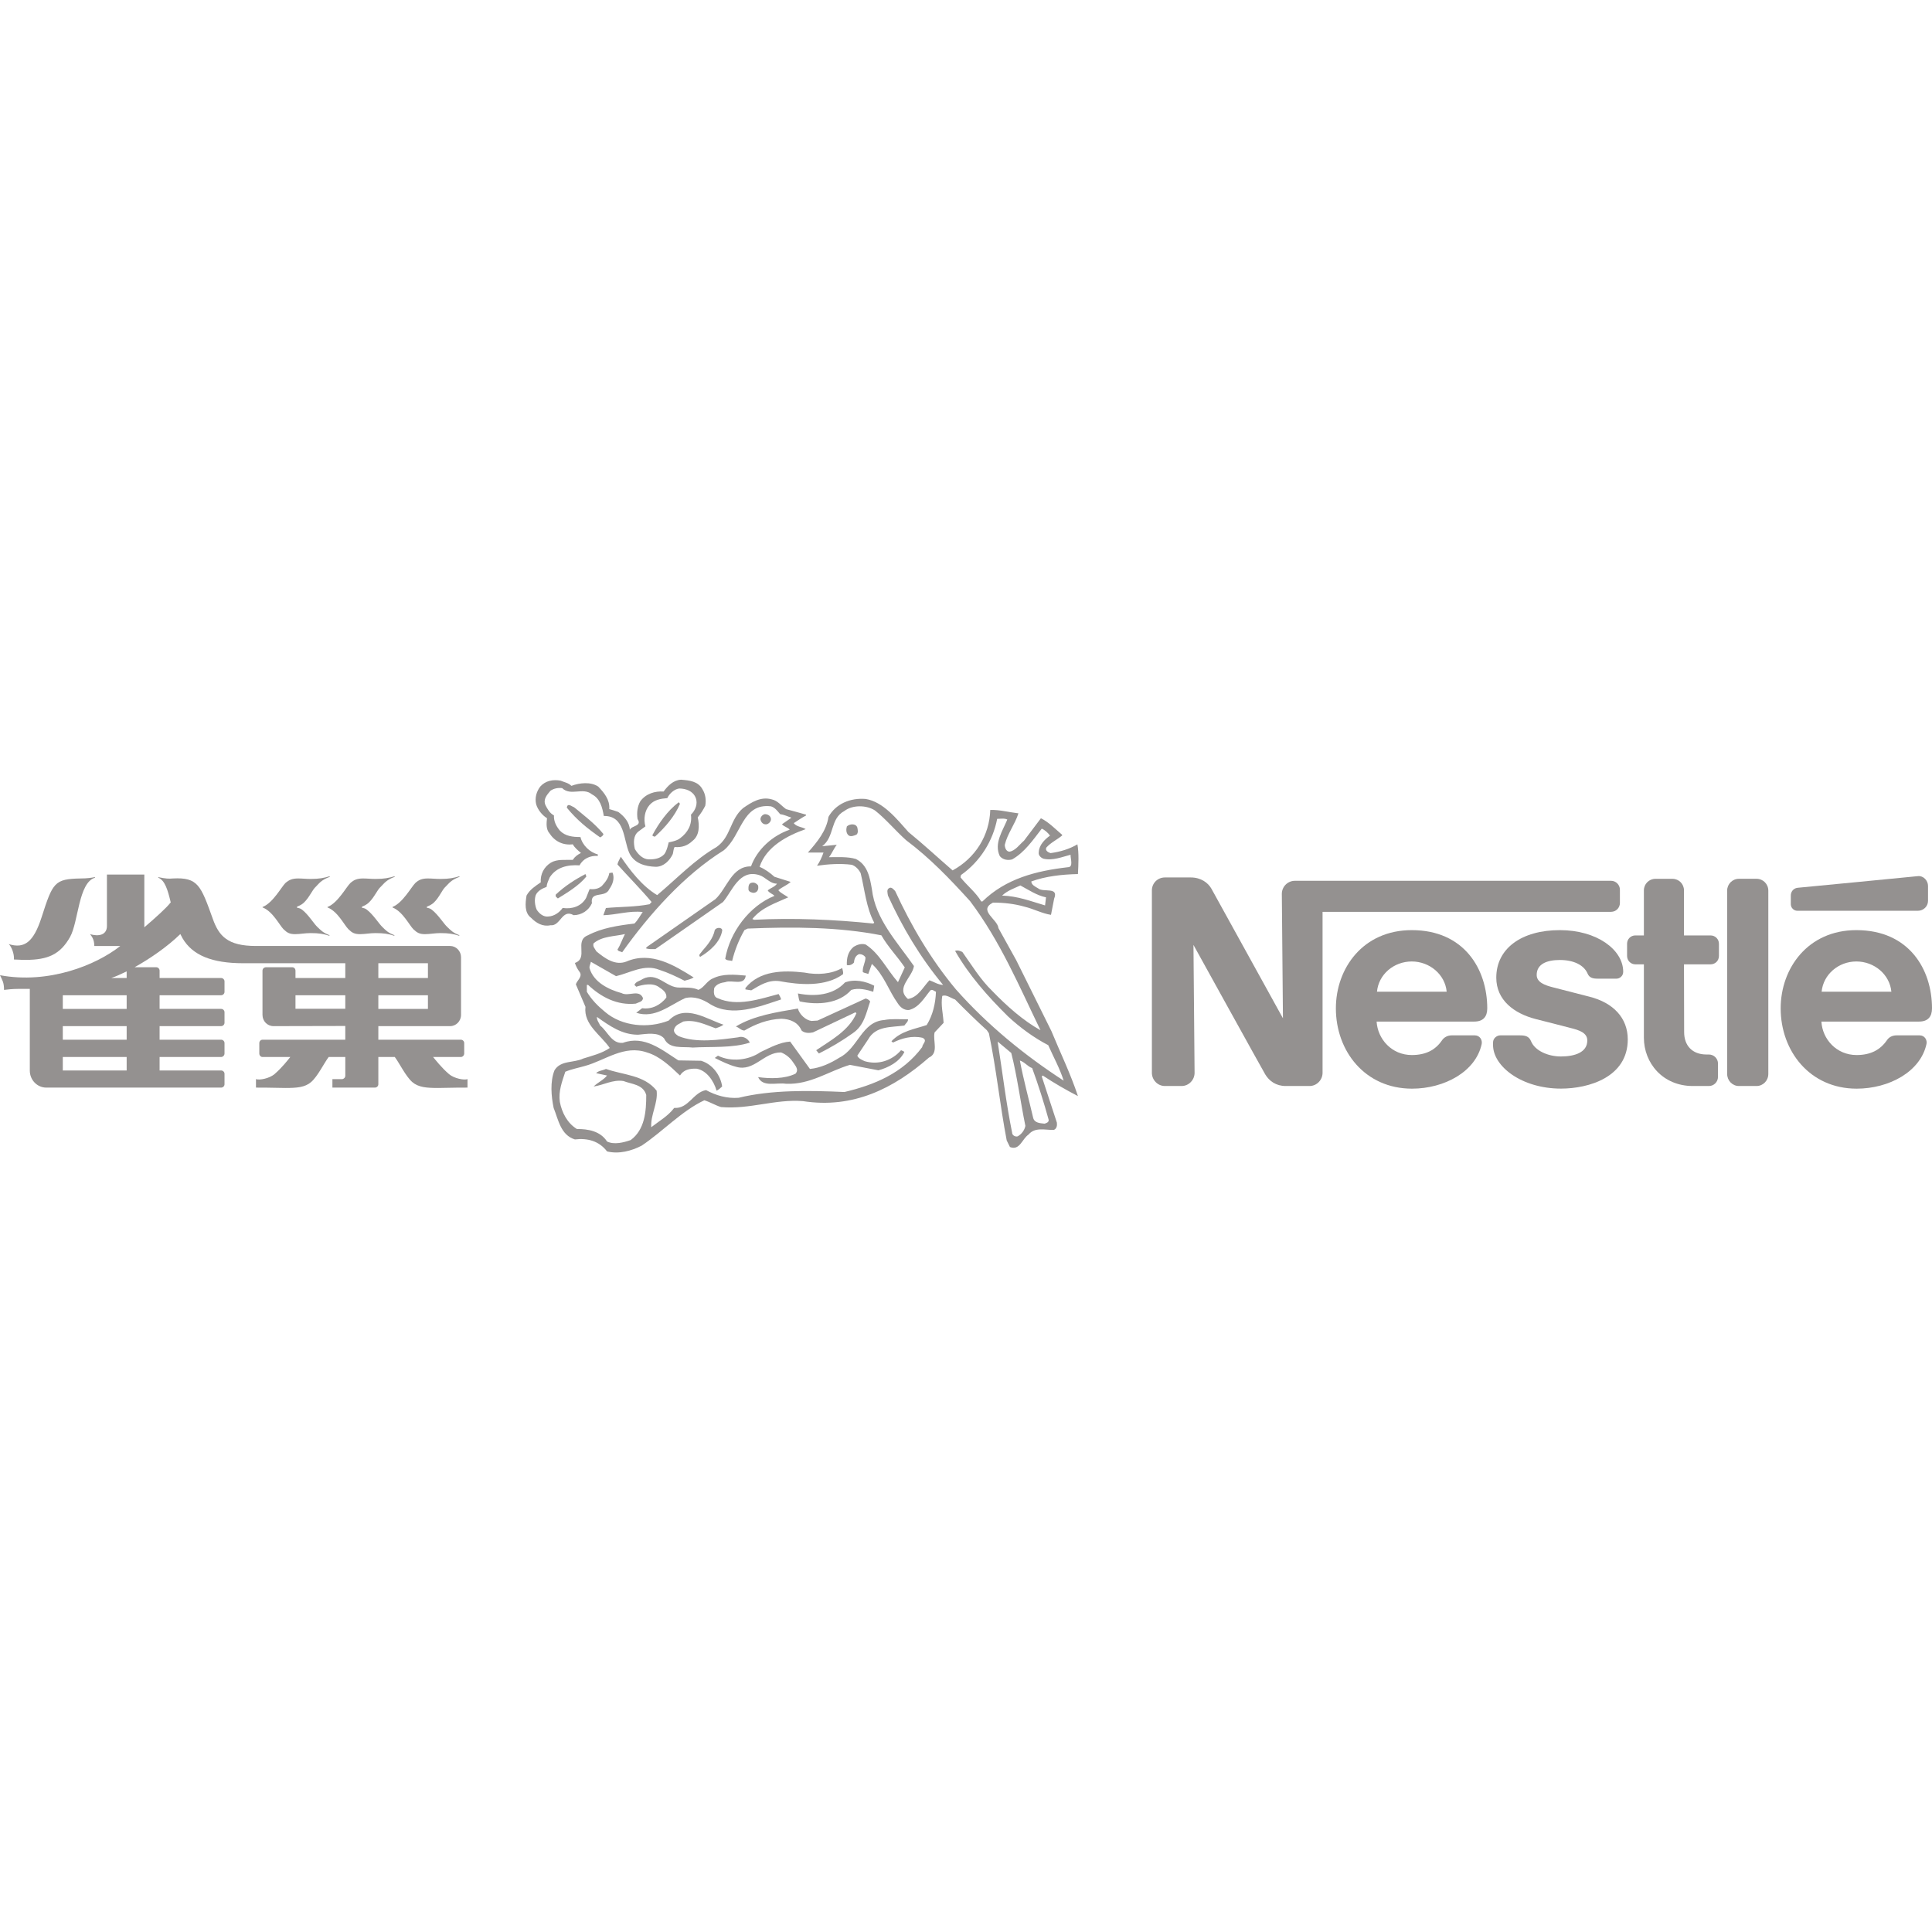 <?xml version="1.0" encoding="UTF-8" standalone="no"?>
<!-- Generator: Adobe Illustrator 17.0.0, SVG Export Plug-In . SVG Version: 6.00 Build 0)  -->

<svg
   xmlns:dc="http://purl.org/dc/elements/1.1/"
   xmlns:cc="http://creativecommons.org/ns#"
   xmlns:rdf="http://www.w3.org/1999/02/22-rdf-syntax-ns#"
   xmlns:svg="http://www.w3.org/2000/svg"
   xmlns="http://www.w3.org/2000/svg"
   xmlns:sodipodi="http://sodipodi.sourceforge.net/DTD/sodipodi-0.dtd"
   xmlns:inkscape="http://www.inkscape.org/namespaces/inkscape"
   version="1.1"
   id="圖層_1"
   x="0px"
   y="0px"
   width="128px"
   height="128px"
   viewBox="0 0 518 100"
   enable-background="new 0 0 79 11.25"
   xml:space="preserve"
   inkscape:version="0.91 r13725"
   sodipodi:docname="Nestle.svg"><defs
     id="defs7463" /><sodipodi:namedview
     pagecolor="#ffffff"
     bordercolor="#666666"
     borderopacity="1"
     objecttolerance="10"
     gridtolerance="10"
     guidetolerance="10"
     inkscape:pageopacity="0"
     inkscape:pageshadow="2"
     inkscape:window-width="1920"
     inkscape:window-height="1017"
     id="namedview7461"
     showgrid="false"
     fit-margin-top="0"
     fit-margin-left="0"
     fit-margin-right="0"
     fit-margin-bottom="0"
     inkscape:zoom="1.835443"
     inkscape:cx="117.68526"
     inkscape:cy="16.475176"
     inkscape:window-x="-8"
     inkscape:window-y="-8"
     inkscape:window-maximized="1"
     inkscape:current-layer="圖層_1" /><g
     id="g7349"
     transform="matrix(14.221,0,0,14.221,-86.876,-33.354)"
     style="fill:#949190;fill-opacity:1"><path
       style="fill:#949190;fill-opacity:1"
       inkscape:connector-curvature="0"
       id="path7351"
       d="m 6.593,5.746 c 0.421,0 0.652,-0.105 0.836,-0.43 C 7.59,5.03 7.586,4.291 7.899,4.197 l 0,-0.012 C 7.839,4.197 7.759,4.211 7.628,4.211 7.134,4.22 7.104,4.287 6.893,4.943 6.742,5.411 6.569,5.541 6.273,5.448 6.322,5.49 6.38,5.627 6.372,5.739 c 0.068,0 0.104,0.007 0.221,0.007" /><path
       style="fill:#949190;fill-opacity:1"
       inkscape:connector-curvature="0"
       id="path7353"
       d="M 14.576,7.901 C 14.431,7.777 14.321,7.632 14.274,7.577 l 0.524,0 c 0.034,0 0.063,-0.031 0.063,-0.066 l 0,-0.196 c 0,-0.036 -0.029,-0.064 -0.063,-0.064 l -1.556,0 0,-0.256 1.354,0 c 0.112,0 0.205,-0.094 0.205,-0.212 l 0,-1.088 c 0,-0.115 -0.093,-0.211 -0.205,-0.211 l -3.661,0 C 10.4,5.484 10.237,5.296 10.122,4.975 9.894,4.342 9.844,4.186 9.365,4.211 9.295,4.218 9.233,4.216 9.093,4.186 l 0,0.011 C 9.22,4.246 9.274,4.435 9.328,4.663 l -0.01,0.01 C 9.252,4.761 9.027,4.964 8.83,5.132 l 0,-0.995 -0.705,0 0,0.97 c 0,0.17 -0.155,0.203 -0.318,0.154 0.028,0.038 0.08,0.095 0.08,0.223 l 0.49,0 C 7.915,5.85 7.02,6.205 6.109,6.035 6.153,6.132 6.185,6.169 6.185,6.312 6.237,6.305 6.35,6.293 6.444,6.293 l 0.227,0 0,1.54 c 0,0.178 0.14,0.321 0.311,0.321 l 3.295,0 c 0.036,0 0.065,-0.028 0.065,-0.063 l 0,-0.196 c 0,-0.036 -0.029,-0.064 -0.065,-0.064 l -1.159,0 0,-0.254 1.159,0 c 0.036,0 0.065,-0.031 0.065,-0.066 l 0,-0.196 c 0,-0.036 -0.029,-0.064 -0.065,-0.064 l -1.159,0 0,-0.256 1.159,0 c 0.036,0 0.065,-0.029 0.065,-0.064 l 0,-0.197 c 0,-0.037 -0.029,-0.064 -0.065,-0.064 l -1.159,0 0,-0.257 1.159,0 c 0.036,0 0.065,-0.029 0.065,-0.064 l 0,-0.197 c 0,-0.035 -0.029,-0.064 -0.065,-0.064 l -1.159,0 0,-0.139 C 9.118,5.914 9.089,5.885 9.057,5.885 l -0.411,0 c 0.291,-0.162 0.622,-0.39 0.863,-0.626 0.012,0.023 0.026,0.053 0.04,0.077 0.188,0.324 0.558,0.473 1.144,0.473 l 1.926,0 0,0.279 0,0.325 0,0.255 -0.939,0 0,-0.255 0.939,0 0,-0.325 -0.939,0 0,-0.139 c 0,-0.035 -0.026,-0.064 -0.059,-0.064 l -0.499,0 c -0.035,0 -0.064,0.029 -0.064,0.064 l 0,0.834 c 0,0.118 0.092,0.212 0.207,0.212 l 1.354,-0.003 0,0.259 -1.561,0 c -0.033,0 -0.06,0.028 -0.06,0.064 l 0,0.196 c 0,0.035 0.027,0.066 0.06,0.066 l 0.524,0 C 11.538,7.632 11.427,7.777 11.283,7.901 11.184,7.983 11,8.018 10.935,7.994 l 0,0.16 c 0.33,0 0.408,0.007 0.553,0.007 0.217,0 0.37,-0.011 0.487,-0.112 0.126,-0.11 0.243,-0.357 0.331,-0.472 l 0.313,0 0,0.353 c 0,0.035 -0.03,0.064 -0.061,0.064 l -0.182,0 0,0.16 0.801,0 c 0.035,0 0.065,-0.028 0.065,-0.063 l 0,-0.514 0.31,0 c 0.087,0.115 0.205,0.362 0.329,0.472 0.117,0.101 0.272,0.112 0.49,0.112 0.143,0 0.223,-0.007 0.552,-0.007 l 0,-0.16 C 14.861,8.018 14.674,7.983 14.576,7.901 m -1.334,-2.092 0.935,0 0,0.279 -0.935,0 0,-0.279 z m 0,0.604 0.935,0 0,0.257 -0.935,0 0,-0.257 z m -4.745,1.418 -1.204,0 0,-0.254 1.204,0 0,0.254 z m 0,-0.58 -1.204,0 0,-0.256 1.204,0 0,0.256 z m 0,-0.581 -1.204,0 0,-0.257 1.204,0 0,0.257 z m 0,-0.582 -0.292,0 C 8.287,6.062 8.387,6.016 8.497,5.963 l 0,0.125 z" /><path
       style="fill:#949190;fill-opacity:1"
       inkscape:connector-curvature="0"
       id="path7355"
       d="m 11.455,5.169 c 0.068,0.065 0.112,0.092 0.219,0.092 0.087,0 0.188,-0.02 0.289,-0.02 0.16,0 0.242,0.014 0.357,0.051 l 0,-0.012 C 12.192,5.231 12.156,5.184 12.099,5.132 12.029,5.069 11.925,4.893 11.805,4.8 11.743,4.754 11.706,4.773 11.706,4.754 c 0,-0.022 0.052,-0.018 0.126,-0.081 0.113,-0.105 0.163,-0.247 0.233,-0.308 0.054,-0.052 0.093,-0.123 0.261,-0.184 l 0,-0.012 c -0.114,0.033 -0.199,0.051 -0.359,0.051 -0.098,0 -0.15,-0.009 -0.237,-0.009 -0.108,0 -0.172,0.025 -0.242,0.088 -0.075,0.076 -0.234,0.369 -0.42,0.446 -0.005,0.002 -0.01,0.002 -0.01,0.009 0,0.004 0.005,0.004 0.01,0.007 0.186,0.076 0.311,0.332 0.387,0.408" /><path
       style="fill:#949190;fill-opacity:1"
       inkscape:connector-curvature="0"
       id="path7357"
       d="m 12.282,4.754 c 0,0.004 0.006,0.004 0.01,0.007 0.187,0.076 0.309,0.332 0.387,0.408 0.066,0.065 0.113,0.092 0.219,0.092 0.088,0 0.189,-0.02 0.286,-0.02 0.162,0 0.246,0.014 0.36,0.051 l 0,-0.012 C 13.416,5.231 13.379,5.184 13.324,5.132 13.255,5.069 13.148,4.893 13.026,4.8 12.966,4.754 12.93,4.774 12.93,4.754 c 0,-0.021 0.05,-0.018 0.125,-0.081 0.114,-0.105 0.164,-0.247 0.235,-0.308 0.056,-0.052 0.092,-0.123 0.26,-0.184 l 0,-0.012 c -0.116,0.033 -0.199,0.051 -0.359,0.051 -0.098,0 -0.153,-0.009 -0.239,-0.009 -0.104,0 -0.172,0.025 -0.239,0.088 -0.078,0.076 -0.234,0.369 -0.421,0.446 -0.004,0.002 -0.01,0.002 -0.01,0.009" /><path
       style="fill:#949190;fill-opacity:1"
       inkscape:connector-curvature="0"
       id="path7359"
       d="m 13.508,4.754 c 0,0.004 0.006,0.004 0.008,0.007 0.186,0.076 0.311,0.332 0.387,0.408 0.069,0.065 0.115,0.092 0.219,0.092 0.089,0 0.189,-0.02 0.287,-0.02 0.161,0 0.245,0.014 0.359,0.051 l 0,-0.012 C 14.64,5.231 14.604,5.184 14.548,5.132 14.477,5.069 14.371,4.893 14.25,4.8 14.189,4.754 14.154,4.774 14.154,4.754 c 0,-0.021 0.05,-0.018 0.127,-0.081 0.114,-0.105 0.16,-0.247 0.23,-0.308 0.056,-0.052 0.093,-0.123 0.261,-0.184 l 0,-0.012 c -0.114,0.033 -0.196,0.051 -0.357,0.051 -0.1,0 -0.152,-0.009 -0.241,-0.009 -0.105,0 -0.171,0.025 -0.237,0.088 -0.075,0.076 -0.235,0.369 -0.421,0.446 -0.002,0.002 -0.008,0.002 -0.008,0.009" /><path
       style="fill:#949190;fill-opacity:1"
       inkscape:connector-curvature="0"
       id="path7361"
       d="M 16.487,5.093 C 16.342,5.125 16.218,5.051 16.123,4.954 15.991,4.857 16.014,4.673 16.036,4.533 16.098,4.419 16.206,4.352 16.304,4.284 16.294,4.13 16.365,3.993 16.495,3.913 16.612,3.843 16.765,3.865 16.908,3.86 16.949,3.797 16.998,3.763 17.062,3.73 17.002,3.679 16.946,3.634 16.908,3.567 16.721,3.59 16.565,3.509 16.468,3.359 16.402,3.285 16.411,3.168 16.422,3.075 16.332,3.02 16.248,2.916 16.218,2.814 c -0.03,-0.123 0.006,-0.242 0.076,-0.335 0.098,-0.112 0.242,-0.138 0.385,-0.112 0.071,0.031 0.145,0.04 0.203,0.098 0.153,-0.058 0.365,-0.081 0.506,0.014 0.11,0.115 0.221,0.247 0.208,0.424 0.057,0.016 0.113,0.033 0.17,0.054 0.109,0.079 0.212,0.196 0.217,0.335 0.036,-0.08 0.236,-0.065 0.146,-0.201 -0.018,-0.118 -0.003,-0.241 0.052,-0.335 0.104,-0.144 0.277,-0.195 0.439,-0.184 0.082,-0.111 0.185,-0.216 0.329,-0.223 0.155,0.012 0.323,0.029 0.404,0.181 0.056,0.088 0.073,0.203 0.052,0.312 -0.043,0.081 -0.078,0.14 -0.141,0.217 C 19.298,3.214 19.3,3.402 19.162,3.505 19.074,3.59 18.963,3.631 18.827,3.618 18.805,3.657 18.805,3.706 18.794,3.749 18.736,3.874 18.62,3.991 18.473,3.991 18.274,3.984 18.07,3.931 17.974,3.732 17.86,3.481 17.895,3.026 17.493,3.033 17.466,2.877 17.425,2.703 17.269,2.625 c -0.168,-0.141 -0.4,0.04 -0.562,-0.118 -0.084,-0.009 -0.158,0.008 -0.22,0.05 -0.065,0.077 -0.141,0.159 -0.095,0.269 0.035,0.071 0.082,0.156 0.161,0.196 -0.006,0.112 0.044,0.205 0.111,0.286 0.103,0.107 0.244,0.122 0.389,0.122 0.035,0.153 0.176,0.289 0.327,0.327 l 0,0.029 C 17.238,3.776 17.101,3.837 17.036,3.964 16.811,3.948 16.597,3.999 16.474,4.189 16.449,4.248 16.42,4.301 16.414,4.37 16.338,4.398 16.248,4.44 16.21,4.524 16.18,4.61 16.193,4.718 16.228,4.8 c 0.046,0.071 0.125,0.141 0.221,0.128 0.11,-0.006 0.207,-0.076 0.268,-0.161 0.171,0.026 0.352,-0.027 0.442,-0.189 l 0.066,-0.166 c 0.091,0.007 0.168,-0.005 0.231,-0.06 0.066,-0.072 0.126,-0.148 0.14,-0.243 L 17.657,4.1 c 0.046,0.111 0,0.228 -0.061,0.312 -0.074,0.175 -0.365,0.024 -0.327,0.266 -0.062,0.14 -0.2,0.225 -0.345,0.225 -0.221,-0.127 -0.245,0.212 -0.437,0.19 m 1.591,-1.438 c 0.056,0.095 0.141,0.188 0.257,0.196 0.112,0.002 0.217,-0.014 0.295,-0.094 0.052,-0.057 0.086,-0.227 0.086,-0.227 0,0 0.154,-0.025 0.214,-0.076 0.148,-0.11 0.23,-0.26 0.206,-0.446 C 19.218,2.929 19.272,2.802 19.224,2.687 19.172,2.561 19.039,2.515 18.913,2.515 18.821,2.528 18.73,2.61 18.69,2.696 c -0.126,0.011 -0.247,0.03 -0.335,0.13 -0.092,0.105 -0.116,0.265 -0.078,0.403 l -0.129,0.095 c -0.104,0.078 -0.096,0.219 -0.07,0.331" /><path
       style="fill:#949190;fill-opacity:1"
       inkscape:connector-curvature="0"
       id="path7363"
       d="m 26.432,4.128 c -0.306,0.007 -0.608,0.041 -0.879,0.139 0,0.064 0.075,0.099 0.128,0.13 0.095,0.084 0.396,-0.037 0.302,0.196 L 25.924,4.897 C 25.755,4.871 25.597,4.784 25.425,4.743 25.238,4.69 25.041,4.666 24.83,4.666 24.544,4.814 24.918,4.98 24.933,5.147 l 0.335,0.604 0.663,1.336 c 0.168,0.408 0.362,0.806 0.501,1.227 C 26.206,8.197 25.983,8.069 25.768,7.926 L 25.75,7.944 26.035,8.815 C 26.042,8.872 26.031,8.929 25.977,8.952 25.809,8.955 25.622,8.894 25.501,9.039 25.378,9.121 25.335,9.348 25.15,9.274 L 25.089,9.15 C 24.961,8.484 24.893,7.793 24.753,7.129 L 24.715,7.072 C 24.523,6.898 24.303,6.684 24.116,6.493 24.036,6.467 23.953,6.395 23.874,6.425 23.844,6.6 23.89,6.761 23.899,6.933 l -0.17,0.181 C 23.693,7.273 23.813,7.501 23.623,7.588 22.96,8.17 22.192,8.556 21.247,8.409 20.725,8.367 20.242,8.568 19.703,8.521 19.596,8.489 19.497,8.426 19.388,8.393 18.962,8.593 18.607,8.98 18.207,9.248 18.016,9.348 17.776,9.412 17.554,9.357 17.403,9.159 17.185,9.103 16.948,9.131 16.679,9.05 16.635,8.755 16.547,8.537 16.501,8.314 16.478,8.043 16.563,7.828 16.679,7.635 16.928,7.692 17.105,7.606 17.275,7.552 17.452,7.511 17.605,7.407 17.438,7.162 17.108,6.968 17.147,6.631 L 16.966,6.207 C 16.986,6.132 17.112,6.053 17.025,5.958 16.992,5.91 16.966,5.86 16.948,5.804 17.21,5.711 16.931,5.387 17.191,5.283 17.456,5.144 17.758,5.098 18.07,5.061 18.138,4.994 18.174,4.917 18.226,4.844 17.978,4.814 17.734,4.897 17.484,4.904 L 17.533,4.768 C 17.809,4.743 18.09,4.749 18.355,4.697 L 18.394,4.655 C 18.2,4.423 17.953,4.174 17.751,3.948 c 0.007,-0.053 0.042,-0.099 0.062,-0.147 0.18,0.263 0.399,0.552 0.686,0.724 0.378,-0.318 0.71,-0.671 1.12,-0.907 0.273,-0.192 0.249,-0.52 0.5,-0.734 0.159,-0.11 0.335,-0.223 0.541,-0.164 0.113,0.025 0.175,0.117 0.27,0.184 0.125,0.033 0.25,0.068 0.376,0.104 l 0,0.015 c -0.08,0.042 -0.154,0.095 -0.232,0.145 0.056,0.074 0.156,0.067 0.225,0.113 -0.342,0.12 -0.745,0.328 -0.869,0.711 0.102,0.043 0.195,0.111 0.28,0.187 l 0.306,0.097 c -0.073,0.067 -0.161,0.094 -0.233,0.157 0.048,0.057 0.126,0.09 0.187,0.134 -0.239,0.11 -0.496,0.187 -0.677,0.408 L 20.326,4.99 C 21.07,4.951 21.847,4.986 22.573,5.061 L 22.591,5.045 C 22.44,4.763 22.412,4.423 22.335,4.11 22.3,4.042 22.242,3.978 22.168,3.953 21.955,3.925 21.72,3.941 21.513,3.971 21.566,3.895 21.604,3.81 21.635,3.722 l -0.294,0 c 0.179,-0.203 0.349,-0.41 0.388,-0.673 0.138,-0.246 0.411,-0.361 0.7,-0.337 0.33,0.052 0.586,0.375 0.808,0.624 0.287,0.234 0.55,0.479 0.832,0.723 0.429,-0.233 0.695,-0.658 0.71,-1.14 0.178,-0.005 0.354,0.044 0.531,0.064 -0.065,0.206 -0.207,0.382 -0.257,0.593 0,0.053 0.024,0.125 0.086,0.13 0.113,-0.014 0.198,-0.143 0.276,-0.207 l 0.319,-0.423 c 0.146,0.071 0.274,0.205 0.397,0.309 l 0.006,0.013 c -0.091,0.079 -0.215,0.133 -0.301,0.231 -0.027,0.056 0.036,0.091 0.08,0.104 0.183,-0.025 0.351,-0.075 0.506,-0.165 0.03,0.156 0.02,0.38 0.01,0.56 M 23.755,6.347 C 23.717,6.333 23.691,6.296 23.651,6.32 23.53,6.467 23.436,6.644 23.246,6.691 23.157,6.698 23.085,6.642 23.039,6.571 22.862,6.325 22.776,6.029 22.547,5.822 l -0.068,0.19 C 22.442,5.995 22.404,5.995 22.376,5.976 22.366,5.881 22.424,5.799 22.427,5.701 22.404,5.659 22.354,5.636 22.306,5.638 22.242,5.66 22.213,5.729 22.21,5.795 22.177,5.837 22.121,5.857 22.075,5.843 22.07,5.714 22.095,5.59 22.204,5.499 22.268,5.46 22.346,5.433 22.427,5.455 c 0.258,0.162 0.406,0.477 0.612,0.711 L 23.167,5.888 C 23.031,5.685 22.848,5.499 22.726,5.283 21.927,5.125 21.068,5.12 20.205,5.156 l -0.06,0.028 C 20.04,5.366 19.962,5.562 19.912,5.767 19.868,5.751 19.816,5.765 19.782,5.726 19.866,5.227 20.237,4.728 20.71,4.539 20.681,4.502 20.616,4.49 20.583,4.437 20.638,4.388 20.718,4.37 20.758,4.309 20.62,4.309 20.539,4.181 20.421,4.147 20.046,4.031 19.914,4.452 19.74,4.655 l -1.275,0.888 c -0.062,0 -0.126,0.005 -0.18,-0.016 L 18.309,5.499 19.596,4.602 C 19.816,4.399 19.902,3.978 20.268,3.983 20.386,3.658 20.677,3.401 20.997,3.292 20.967,3.248 20.887,3.235 20.852,3.189 L 21.031,3.065 C 20.961,3.043 20.893,3.008 20.817,2.998 20.765,2.937 20.718,2.872 20.644,2.851 20.098,2.785 20.093,3.403 19.755,3.68 19.007,4.147 18.353,4.882 17.839,5.603 17.809,5.583 17.763,5.59 17.751,5.55 c 0.058,-0.09 0.094,-0.203 0.141,-0.291 -0.203,0.047 -0.426,0.037 -0.591,0.174 -0.024,0.06 0.026,0.103 0.052,0.152 0.161,0.133 0.354,0.275 0.567,0.192 0.463,-0.2 0.906,0.073 1.267,0.3 C 19.135,6.111 19.076,6.121 19.015,6.139 18.864,6.062 18.706,5.987 18.542,5.934 18.256,5.818 17.988,5.992 17.724,6.053 L 17.249,5.782 c -0.006,0.044 -0.034,0.078 -0.024,0.124 0.08,0.266 0.364,0.401 0.602,0.466 0.13,0.072 0.333,-0.081 0.405,0.095 -0.006,0.073 -0.088,0.078 -0.137,0.104 -0.35,0.036 -0.652,-0.122 -0.898,-0.353 l -0.024,0 0,0.129 c 0.091,0.151 0.203,0.265 0.342,0.379 0.322,0.276 0.814,0.317 1.2,0.165 0.309,-0.324 0.722,-0.024 1.035,0.077 -0.047,0.034 -0.097,0.051 -0.149,0.068 -0.193,-0.068 -0.381,-0.169 -0.61,-0.128 -0.058,0.039 -0.133,0.053 -0.165,0.128 -0.035,0.063 0.023,0.114 0.073,0.146 0.331,0.137 0.771,0.071 1.125,0.024 0.092,-0.03 0.179,0.018 0.223,0.099 C 19.92,7.413 19.503,7.378 19.171,7.399 18.974,7.376 18.727,7.436 18.63,7.227 18.517,7.099 18.296,7.143 18.138,7.157 c -0.304,0 -0.538,-0.168 -0.775,-0.336 -0.004,0.064 0.04,0.11 0.061,0.163 0.142,0.11 0.218,0.348 0.429,0.326 0.402,-0.148 0.734,0.131 1.046,0.331 l 0.427,0.007 c 0.211,0.061 0.369,0.271 0.398,0.485 -0.033,0.03 -0.064,0.06 -0.105,0.079 C 19.569,8.034 19.433,7.828 19.239,7.797 19.115,7.793 18.997,7.815 18.929,7.926 18.738,7.745 18.548,7.564 18.309,7.492 17.875,7.341 17.52,7.641 17.14,7.745 c -0.123,0.036 -0.252,0.059 -0.373,0.11 -0.06,0.183 -0.132,0.366 -0.103,0.569 0.039,0.201 0.14,0.4 0.322,0.511 0.211,-0.002 0.442,0.039 0.568,0.235 C 17.689,9.236 17.867,9.189 18,9.143 18.266,8.947 18.293,8.605 18.293,8.293 18.234,8.091 18.019,8.091 17.863,8.03 17.66,7.998 17.484,8.109 17.301,8.133 17.381,8.055 17.49,8.009 17.554,7.926 L 17.348,7.882 c 0.044,-0.049 0.124,-0.049 0.185,-0.08 0.33,0.117 0.722,0.112 0.956,0.41 0.027,0.24 -0.116,0.45 -0.102,0.689 0.148,-0.116 0.315,-0.208 0.433,-0.364 0.271,0.019 0.356,-0.292 0.6,-0.336 0.185,0.101 0.396,0.162 0.615,0.145 0.616,-0.151 1.324,-0.139 1.995,-0.109 0.555,-0.131 1.1,-0.353 1.466,-0.847 0,-0.058 0.11,-0.124 0.006,-0.175 -0.196,-0.046 -0.394,0.009 -0.557,0.09 L 22.916,7.28 C 23.101,7.085 23.345,7.053 23.58,6.975 23.696,6.789 23.747,6.567 23.755,6.347 m 1.686,2.529 C 25.347,8.417 25.288,7.948 25.175,7.501 L 24.918,7.286 c 0.091,0.576 0.159,1.155 0.273,1.718 0,0.053 0.065,0.081 0.104,0.069 0.075,-0.04 0.131,-0.118 0.146,-0.197 m 0.128,-1.09 C 25.485,7.758 25.425,7.669 25.337,7.644 c 0.069,0.363 0.168,0.723 0.252,1.085 0.029,0.095 0.132,0.095 0.213,0.105 C 25.836,8.824 25.886,8.808 25.88,8.761 25.789,8.431 25.687,8.109 25.569,7.786 M 24.399,4.639 C 24.012,4.213 23.645,3.83 23.192,3.489 22.999,3.318 22.811,3.091 22.607,2.93 22.451,2.826 22.186,2.82 22.031,2.937 c -0.28,0.15 -0.18,0.485 -0.421,0.666 l 0.275,-0.027 c -0.058,0.074 -0.09,0.162 -0.147,0.234 0.157,0 0.353,-0.013 0.508,0.034 0.223,0.113 0.264,0.354 0.301,0.568 0.066,0.568 0.472,0.989 0.793,1.45 C 23.31,6.075 22.986,6.276 23.227,6.483 23.42,6.451 23.506,6.265 23.632,6.13 23.717,6.16 23.793,6.214 23.89,6.218 23.454,5.694 23.119,5.125 22.85,4.534 22.844,4.492 22.822,4.423 22.866,4.397 c 0.048,-0.037 0.088,0.019 0.12,0.051 0.3,0.65 0.665,1.278 1.146,1.855 0.604,0.681 1.305,1.249 2.031,1.72 C 26.089,7.789 25.97,7.577 25.872,7.354 25.604,7.215 25.345,7.026 25.114,6.812 24.73,6.432 24.377,6.034 24.116,5.577 c 0.046,-0.02 0.097,0 0.137,0.02 0.175,0.244 0.333,0.512 0.568,0.74 0.268,0.277 0.578,0.554 0.905,0.735 C 25.324,6.243 24.969,5.396 24.399,4.639 m 0.948,-0.296 c -0.119,0.054 -0.247,0.098 -0.345,0.191 0.291,0.008 0.545,0.107 0.81,0.185 L 25.83,4.567 C 25.654,4.53 25.505,4.428 25.347,4.343 M 26.293,3.764 C 26.131,3.805 25.956,3.881 25.776,3.837 25.731,3.817 25.681,3.773 25.694,3.713 25.698,3.583 25.806,3.473 25.906,3.403 25.865,3.35 25.812,3.299 25.75,3.272 25.587,3.482 25.426,3.72 25.191,3.852 25.108,3.874 25.017,3.859 24.959,3.79 24.845,3.548 25.013,3.314 25.1,3.1 25.043,3.072 24.973,3.087 24.909,3.087 24.83,3.499 24.594,3.888 24.226,4.147 L 24.218,4.19 c 0.121,0.153 0.295,0.289 0.39,0.454 l 0.024,0 c 0.44,-0.431 1.013,-0.576 1.609,-0.645 0.111,0 0.048,-0.16 0.052,-0.235" /><path
       style="fill:#949190;fill-opacity:1"
       inkscape:connector-curvature="0"
       id="path7365"
       d="M 20.566,3.189 C 20.608,3.177 20.649,3.133 20.644,3.087 20.638,3.027 20.578,2.995 20.525,2.999 20.48,3.01 20.443,3.056 20.447,3.1 c 0.013,0.058 0.055,0.1 0.119,0.089" /><path
       style="fill:#949190;fill-opacity:1"
       inkscape:connector-curvature="0"
       id="path7367"
       d="M 20.317,4.482 C 20.389,4.478 20.418,4.416 20.401,4.342 20.377,4.31 20.337,4.28 20.283,4.291 20.22,4.301 20.219,4.365 20.22,4.42 c 0.007,0.044 0.058,0.058 0.097,0.062" /><path
       style="fill:#949190;fill-opacity:1"
       inkscape:connector-curvature="0"
       id="path7369"
       d="m 22.075,3.23 c -0.016,0.056 -0.016,0.126 0.032,0.168 0.044,0.033 0.102,0.005 0.149,-0.013 C 22.294,3.354 22.282,3.291 22.272,3.249 22.242,3.167 22.125,3.182 22.075,3.23" /><path
       style="fill:#949190;fill-opacity:1"
       inkscape:connector-curvature="0"
       id="path7371"
       d="m 16.586,4.551 c 0.017,0.009 0.028,0.033 0.042,0.036 0.189,-0.117 0.4,-0.245 0.536,-0.413 L 17.147,4.128 c -0.199,0.104 -0.389,0.225 -0.561,0.388 l 0,0.035 z" /><path
       style="fill:#949190;fill-opacity:1"
       inkscape:connector-curvature="0"
       id="path7373"
       d="M 16.932,2.868 C 16.888,2.855 16.808,2.777 16.796,2.877 16.986,3.11 17.189,3.273 17.425,3.437 17.447,3.426 17.49,3.397 17.484,3.371 17.329,3.181 17.116,3.02 16.932,2.868" /><path
       style="fill:#949190;fill-opacity:1"
       inkscape:connector-curvature="0"
       id="path7375"
       d="M 18.929,2.803 18.905,2.774 c -0.215,0.163 -0.38,0.403 -0.498,0.624 0.012,0.014 0.028,0.024 0.051,0.024 0.194,-0.177 0.376,-0.389 0.471,-0.619" /><path
       style="fill:#949190;fill-opacity:1"
       inkscape:connector-curvature="0"
       id="path7377"
       d="m 21.222,7.078 c 0.054,0.051 0.143,0.051 0.215,0.035 l 0.8,-0.379 0.019,0.018 c -0.145,0.333 -0.488,0.512 -0.759,0.697 l 0.051,0.062 C 21.768,7.4 21.983,7.274 22.186,7.129 22.404,6.983 22.44,6.743 22.515,6.529 22.489,6.498 22.462,6.48 22.427,6.475 L 21.523,6.89 21.409,6.897 C 21.299,6.885 21.18,6.773 21.152,6.663 c -0.409,0.071 -0.826,0.131 -1.17,0.339 0.058,0.016 0.098,0.076 0.162,0.076 0.211,-0.123 0.438,-0.212 0.697,-0.222 0.163,0.005 0.311,0.063 0.381,0.222" /><path
       style="fill:#949190;fill-opacity:1"
       inkscape:connector-curvature="0"
       id="path7379"
       d="m 21.152,6.379 c 0.013,0.053 0.013,0.104 0.034,0.15 0.34,0.071 0.736,0.048 0.973,-0.217 0.137,-0.043 0.288,-0.005 0.414,0.035 L 22.591,6.233 C 22.433,6.15 22.217,6.102 22.039,6.172 21.82,6.413 21.468,6.442 21.152,6.379" /><path
       style="fill:#949190;fill-opacity:1"
       inkscape:connector-curvature="0"
       id="path7381"
       d="m 20.163,6.303 0.11,0.017 C 20.435,6.225 20.59,6.121 20.799,6.146 21.196,6.22 21.674,6.256 22.003,6.016 22.012,5.971 21.994,5.939 21.987,5.899 21.786,6.016 21.513,6.033 21.274,5.985 20.877,5.939 20.43,5.945 20.163,6.276 l 0,0.027 z" /><path
       style="fill:#949190;fill-opacity:1"
       inkscape:connector-curvature="0"
       id="path7383"
       d="M 20.835,6.492 C 20.829,6.454 20.807,6.425 20.789,6.39 20.436,6.482 20.008,6.635 19.637,6.467 19.558,6.443 19.564,6.344 19.575,6.275 19.619,6.201 19.703,6.176 19.782,6.166 19.909,6.115 20.145,6.242 20.169,6.042 19.96,6.023 19.737,6.002 19.551,6.095 19.438,6.138 19.379,6.275 19.275,6.311 19.176,6.261 19.033,6.268 18.923,6.268 18.666,6.275 18.507,5.963 18.226,6.106 c -0.052,0.039 -0.14,0.048 -0.156,0.118 0.014,0 0.022,0.018 0.034,0.028 0.128,-0.04 0.313,-0.08 0.431,0.009 0.068,0.045 0.149,0.101 0.137,0.196 -0.111,0.142 -0.278,0.226 -0.456,0.2 l -0.112,0.086 c 0.354,0.115 0.632,-0.144 0.923,-0.276 0.167,-0.042 0.334,0.022 0.47,0.113 0.415,0.256 0.935,0.044 1.338,-0.088" /><path
       style="fill:#949190;fill-opacity:1"
       inkscape:connector-curvature="0"
       id="path7385"
       d="m 22.778,6.88 c -0.425,0.032 -0.49,0.531 -0.841,0.708 -0.171,0.108 -0.362,0.196 -0.558,0.214 L 21.006,7.286 C 20.807,7.3 20.625,7.401 20.448,7.484 20.225,7.639 19.892,7.676 19.645,7.552 l -0.06,0.043 c 0.132,0.065 0.262,0.13 0.403,0.167 0.339,0.099 0.523,-0.278 0.847,-0.271 0.085,0.033 0.165,0.095 0.22,0.176 0.04,0.065 0.125,0.142 0.053,0.224 -0.203,0.101 -0.488,0.096 -0.706,0.065 0.09,0.198 0.345,0.097 0.528,0.126 0.457,0.018 0.803,-0.238 1.203,-0.357 L 22.67,7.828 C 22.856,7.777 23.063,7.674 23.159,7.484 23.143,7.46 23.119,7.462 23.097,7.449 22.928,7.644 22.666,7.732 22.412,7.656 22.359,7.632 22.294,7.606 22.272,7.552 l 0.207,-0.31 C 22.621,6.988 22.912,7.019 23.159,6.984 23.183,6.946 23.237,6.907 23.227,6.866 23.076,6.868 22.921,6.852 22.778,6.88" /><path
       style="fill:#949190;fill-opacity:1"
       inkscape:connector-curvature="0"
       id="path7387"
       d="M 19.726,5.188 C 19.718,5.125 19.611,5.132 19.585,5.184 19.555,5.336 19.453,5.46 19.343,5.585 19.33,5.613 19.264,5.654 19.31,5.689 19.491,5.581 19.692,5.41 19.726,5.188" /><path
       style="fill:#949190;fill-opacity:1"
       inkscape:connector-curvature="0"
       id="path7389"
       d="m 39.448,4.44 c 0,-0.123 -0.098,-0.223 -0.223,-0.223 l -0.331,0 c -0.123,0 -0.222,0.1 -0.222,0.223 l 0,3.456 c 0,0.126 0.099,0.228 0.222,0.228 l 0.331,0 c 0.125,0 0.223,-0.102 0.223,-0.228 l 0,-3.456 z" /><path
       style="fill:#949190;fill-opacity:1"
       inkscape:connector-curvature="0"
       id="path7391"
       d="m 39.872,4.533 0,0.163 c 0,0.068 0.056,0.124 0.122,0.124 l 2.275,0 c 0.105,0 0.19,-0.084 0.19,-0.187 l 0,-0.281 c 0,-0.101 -0.087,-0.196 -0.19,-0.185 0,0 -2.199,0.215 -2.271,0.22 -0.082,0.011 -0.126,0.078 -0.126,0.146" /><path
       style="fill:#949190;fill-opacity:1"
       inkscape:connector-curvature="0"
       id="path7393"
       d="m 38.025,8.124 c -0.567,0 -0.923,-0.433 -0.923,-0.911 l 0,-1.383 -0.162,0 c -0.086,0 -0.155,-0.072 -0.155,-0.158 l 0,-0.231 c 0,-0.086 0.069,-0.156 0.155,-0.156 l 0.162,0 0,-0.849 c 0,-0.122 0.098,-0.218 0.216,-0.218 l 0.324,0 c 0.119,0 0.216,0.096 0.216,0.218 l 0,0.849 0.502,0 c 0.087,0 0.157,0.07 0.157,0.156 l 0,0.231 c 0,0.09 -0.07,0.158 -0.157,0.158 l -0.502,0 0.003,1.278 c 0,0.252 0.151,0.422 0.422,0.422 l 0.045,0 c 0.095,0 0.171,0.077 0.171,0.17 l 0,0.251 c 0,0.095 -0.076,0.173 -0.171,0.173 l -0.303,0 z" /><path
       style="fill:#949190;fill-opacity:1"
       inkscape:connector-curvature="0"
       id="path7395"
       d="m 32.726,5.776 c 0.335,0 0.628,0.244 0.658,0.57 l -1.314,0 c 0.03,-0.326 0.317,-0.57 0.656,-0.57 l 0,-0.591 c -0.919,0 -1.431,0.718 -1.431,1.475 0,0.806 0.549,1.514 1.436,1.514 0.605,0 1.201,-0.318 1.313,-0.842 0.015,-0.074 -0.033,-0.163 -0.13,-0.163 l -0.435,0 c -0.077,0 -0.141,0.035 -0.18,0.089 -0.124,0.184 -0.304,0.282 -0.573,0.282 -0.379,0 -0.643,-0.301 -0.663,-0.631 l 1.841,0 c 0.17,0 0.245,-0.094 0.245,-0.249 0,-0.738 -0.435,-1.475 -1.423,-1.475 l 0,0.591 z" /><path
       style="fill:#949190;fill-opacity:1"
       inkscape:connector-curvature="0"
       id="path7397"
       d="m 41.108,5.776 c 0.337,0 0.629,0.244 0.66,0.57 l -1.315,0 c 0.032,-0.326 0.318,-0.57 0.655,-0.57 l 0,-0.591 c -0.913,0 -1.427,0.718 -1.427,1.475 0,0.806 0.55,1.514 1.433,1.514 0.608,0 1.203,-0.318 1.316,-0.842 C 42.446,7.258 42.398,7.169 42.3,7.169 l -0.433,0 c -0.082,0 -0.145,0.035 -0.181,0.089 -0.126,0.184 -0.307,0.282 -0.574,0.282 -0.381,0 -0.645,-0.301 -0.663,-0.631 l 1.841,0 c 0.169,0 0.244,-0.094 0.244,-0.249 0,-0.738 -0.435,-1.475 -1.426,-1.475 l 0,0.591 z" /><path
       style="fill:#949190;fill-opacity:1"
       inkscape:connector-curvature="0"
       id="path7399"
       d="m 36.483,4.255 -5.961,0 c -0.135,0 -0.246,0.11 -0.246,0.247 l 0.021,2.345 c 0,0 -1.284,-2.324 -1.349,-2.444 C 28.884,4.291 28.75,4.192 28.561,4.192 l -0.49,0 c -0.136,0 -0.245,0.107 -0.245,0.245 l 0,3.438 c 0,0.134 0.109,0.249 0.245,0.249 l 0.314,0 c 0.138,0 0.246,-0.115 0.246,-0.249 L 28.61,5.464 c 0,0 1.297,2.347 1.352,2.439 0.075,0.126 0.204,0.221 0.387,0.221 l 0.449,0 c 0.137,0 0.246,-0.115 0.246,-0.249 l 0,-3.035 5.439,0 c 0.093,0 0.167,-0.075 0.167,-0.167 l 0,-0.25 c 0,-0.092 -0.074,-0.168 -0.167,-0.168" /><path
       style="fill:#949190;fill-opacity:1"
       inkscape:connector-curvature="0"
       id="path7401"
       d="m 35.518,5.748 c 0.26,0 0.455,0.095 0.524,0.259 0.033,0.077 0.099,0.093 0.187,0.093 l 0.357,0 c 0.061,0 0.126,-0.051 0.126,-0.129 0,-0.416 -0.495,-0.786 -1.194,-0.786 -0.724,0 -1.199,0.347 -1.199,0.896 0,0.422 0.332,0.674 0.741,0.78 0.185,0.048 0.504,0.127 0.659,0.169 0.168,0.041 0.316,0.092 0.316,0.236 0,0.225 -0.237,0.301 -0.498,0.301 -0.245,0 -0.49,-0.11 -0.562,-0.286 -0.04,-0.099 -0.112,-0.112 -0.219,-0.112 l -0.361,0 c -0.064,0 -0.137,0.053 -0.137,0.135 l 0,0.046 c -0.001,0.403 0.539,0.823 1.281,0.823 0.526,0 1.259,-0.217 1.259,-0.927 0,-0.408 -0.276,-0.692 -0.719,-0.805 C 35.904,6.397 35.487,6.289 35.394,6.265 35.234,6.225 35.081,6.169 35.081,6.03 c 0,-0.209 0.196,-0.282 0.437,-0.282" /></g></svg>